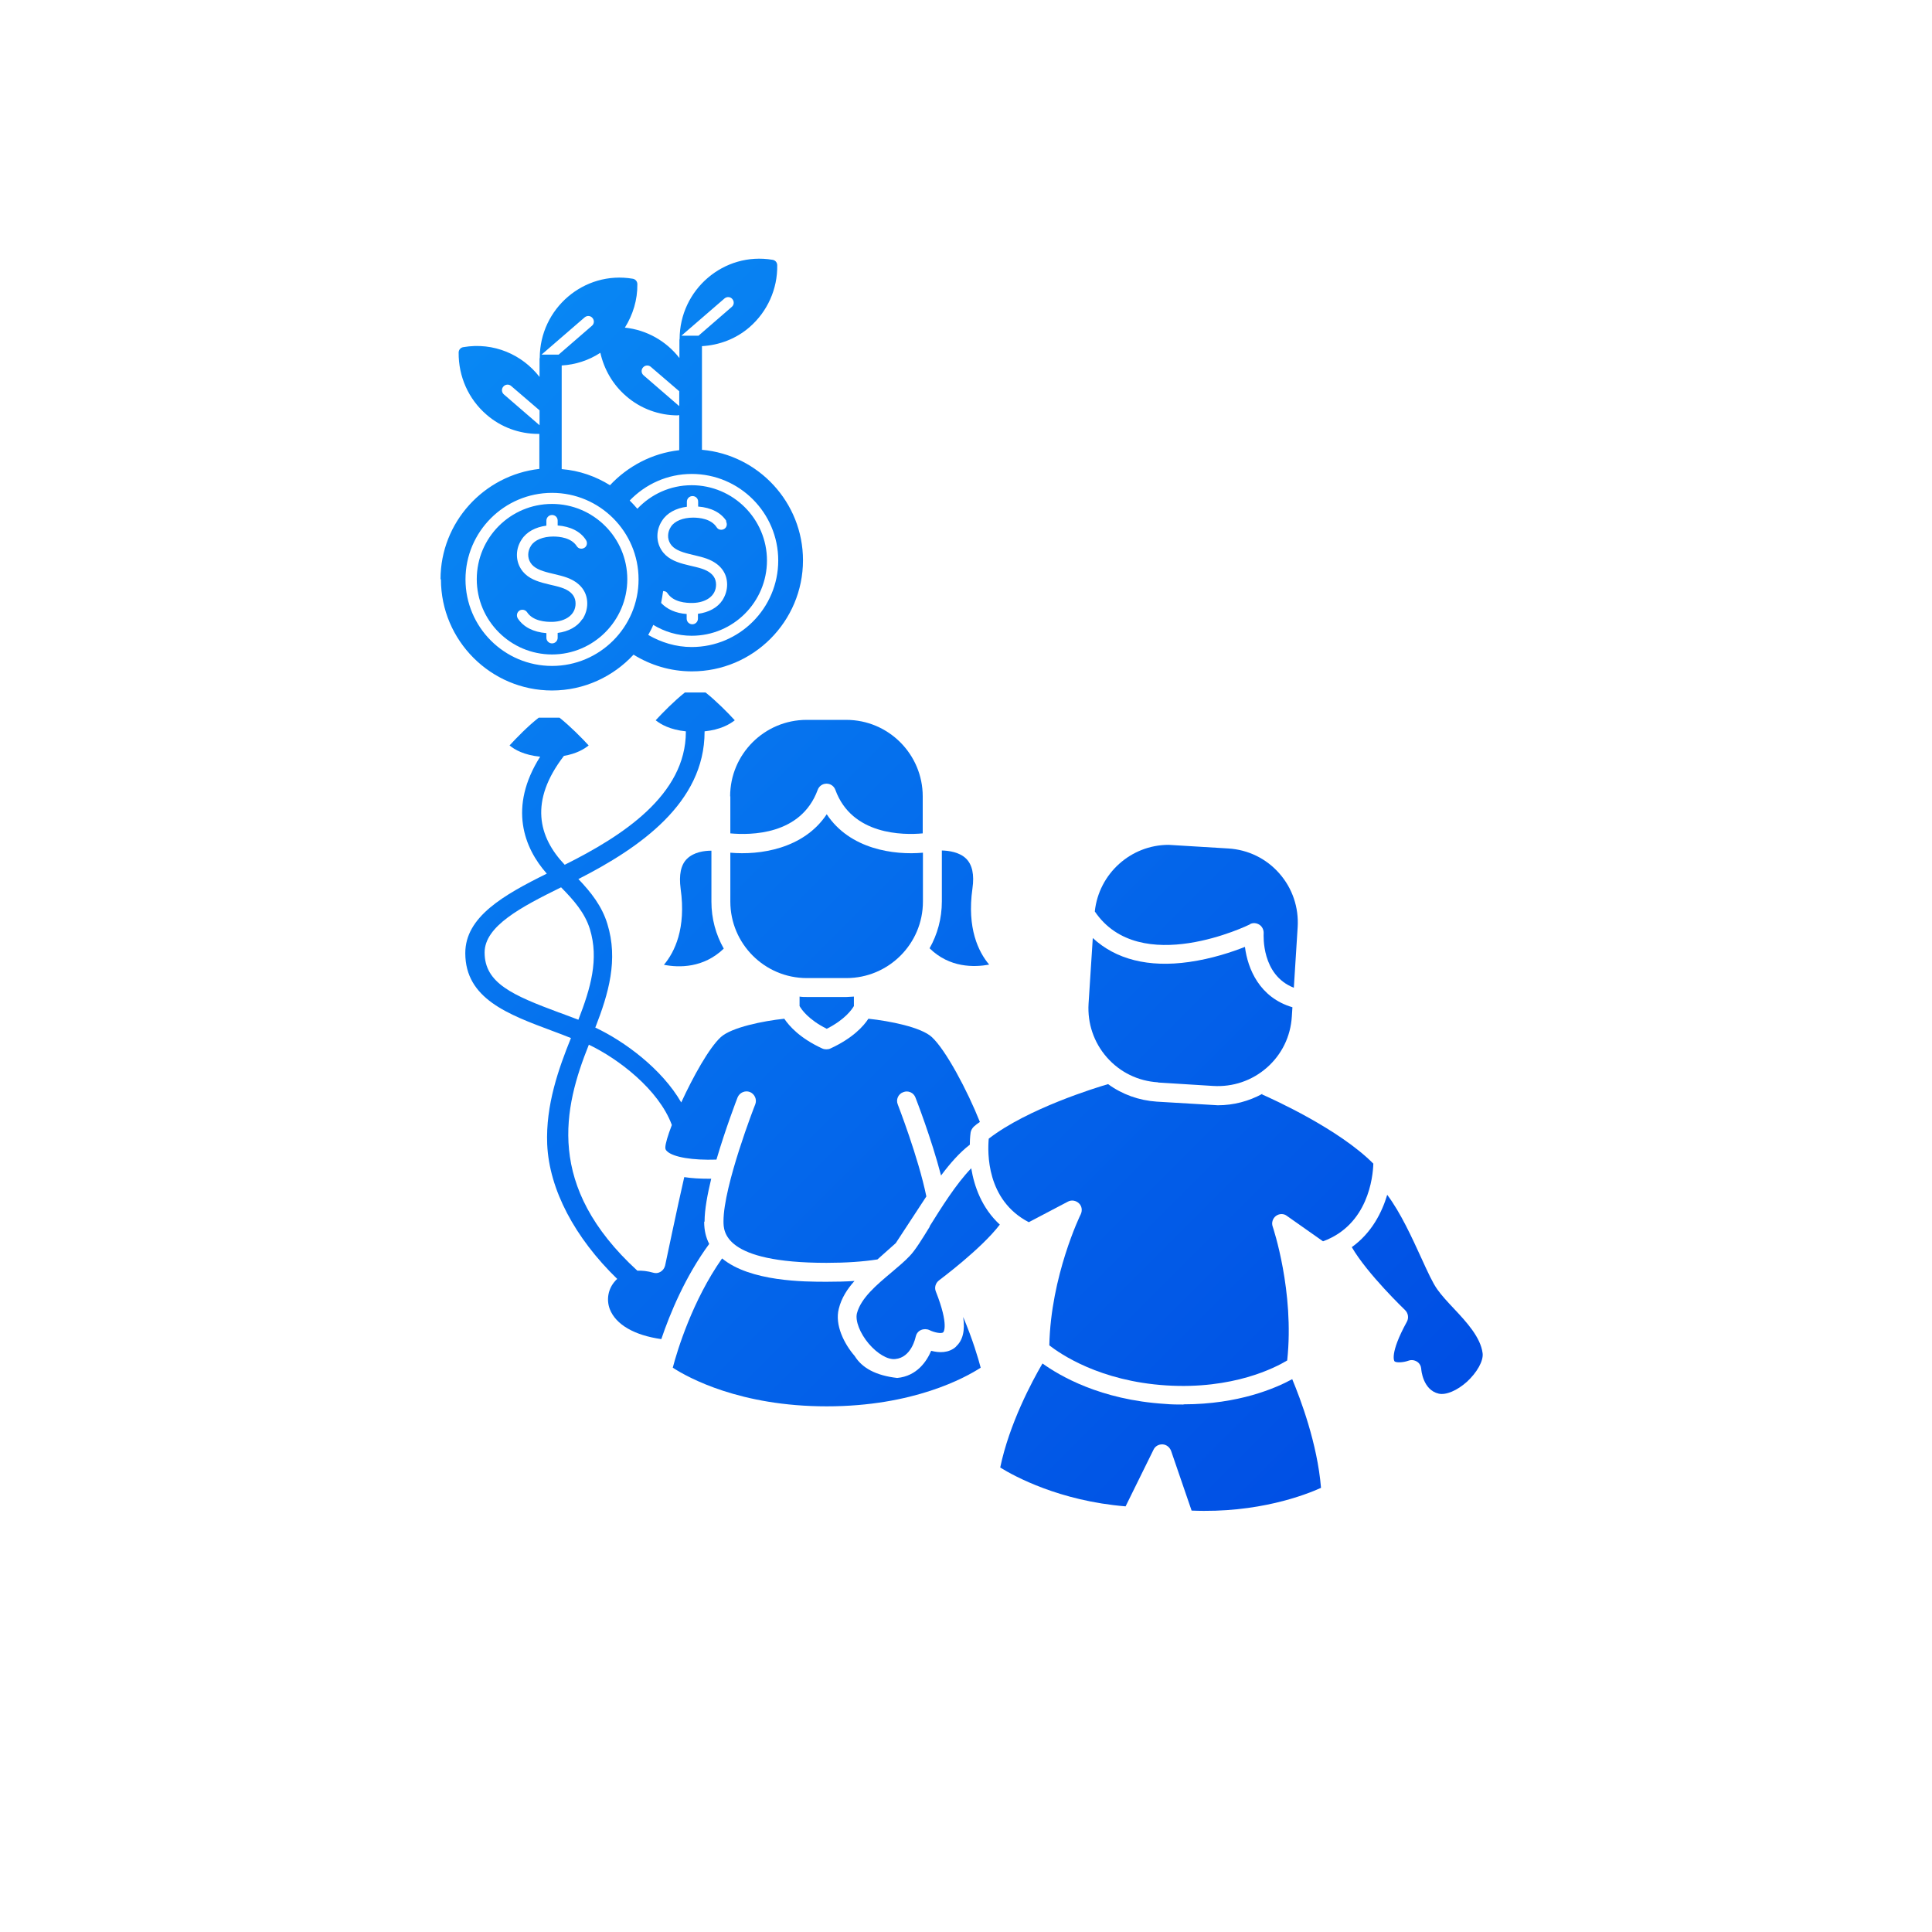 <svg xmlns="http://www.w3.org/2000/svg" xmlns:xlink="http://www.w3.org/1999/xlink" id="Layer_1" data-name="Layer 1" viewBox="0 0 96 96"><defs><style>      .cls-1 {        fill: url(#linear-gradient-12);      }      .cls-1, .cls-2, .cls-3, .cls-4, .cls-5, .cls-6, .cls-7, .cls-8, .cls-9, .cls-10, .cls-11, .cls-12, .cls-13, .cls-14, .cls-15 {        stroke-width: 0px;      }      .cls-2 {        fill: url(#linear-gradient);      }      .cls-3 {        fill: url(#linear-gradient-6);      }      .cls-4 {        fill: url(#linear-gradient-15);      }      .cls-5 {        fill: url(#linear-gradient-11);      }      .cls-6 {        fill: url(#linear-gradient-5);      }      .cls-7 {        fill: url(#linear-gradient-13);      }      .cls-8 {        fill: url(#linear-gradient-14);      }      .cls-9 {        fill: url(#linear-gradient-2);      }      .cls-10 {        fill: url(#linear-gradient-7);      }      .cls-11 {        fill: url(#linear-gradient-3);      }      .cls-12 {        fill: url(#linear-gradient-9);      }      .cls-13 {        fill: url(#linear-gradient-8);      }      .cls-14 {        fill: url(#linear-gradient-10);      }      .cls-15 {        fill: url(#linear-gradient-4);      }    </style><linearGradient id="linear-gradient" x1="4.22" y1="-3.98" x2="98.73" y2="90.52" gradientUnits="userSpaceOnUse"><stop offset="0" stop-color="#0c9efa"></stop><stop offset=".75" stop-color="#004ee4"></stop></linearGradient><linearGradient id="linear-gradient-2" x1="-.56" y1=".79" x2="93.95" y2="95.3" xlink:href="#linear-gradient"></linearGradient><linearGradient id="linear-gradient-3" x1="-5.35" y1="5.58" x2="89.16" y2="100.09" xlink:href="#linear-gradient"></linearGradient><linearGradient id="linear-gradient-4" x1="-1.53" y1="1.76" x2="92.98" y2="96.27" xlink:href="#linear-gradient"></linearGradient><linearGradient id="linear-gradient-5" x1="4.44" y1="-4.2" x2="98.94" y2="90.31" xlink:href="#linear-gradient"></linearGradient><linearGradient id="linear-gradient-6" x1="-8.23" y1="8.46" x2="86.28" y2="102.97" xlink:href="#linear-gradient"></linearGradient><linearGradient id="linear-gradient-7" x1="7.42" y1="-7.18" x2="101.92" y2="87.33" xlink:href="#linear-gradient"></linearGradient><linearGradient id="linear-gradient-8" x1="-12.92" y1="13.15" x2="81.59" y2="107.66" xlink:href="#linear-gradient"></linearGradient><linearGradient id="linear-gradient-9" x1="-.93" y1="1.17" x2="93.58" y2="95.67" xlink:href="#linear-gradient"></linearGradient><linearGradient id="linear-gradient-10" x1="-6.77" y1="7" x2="87.74" y2="101.51" xlink:href="#linear-gradient"></linearGradient><linearGradient id="linear-gradient-11" x1="2.93" y1="-2.69" x2="97.43" y2="91.82" xlink:href="#linear-gradient"></linearGradient><linearGradient id="linear-gradient-12" x1="-4.25" y1="4.48" x2="90.26" y2="98.99" xlink:href="#linear-gradient"></linearGradient><linearGradient id="linear-gradient-13" x1="1.22" y1="-.98" x2="95.73" y2="93.53" xlink:href="#linear-gradient"></linearGradient><linearGradient id="linear-gradient-14" x1=".8" y1="-.57" x2="95.31" y2="93.94" xlink:href="#linear-gradient"></linearGradient><linearGradient id="linear-gradient-15" x1="-8.41" y1="8.64" x2="86.1" y2="103.15" xlink:href="#linear-gradient"></linearGradient></defs><path class="cls-2" d="m21.91,28.79c0,3.04,2.48,5.52,5.52,5.52,1.6,0,3.04-.69,4.05-1.78.84.52,1.83.83,2.9.83,3.05,0,5.52-2.48,5.52-5.52,0-2.87-2.21-5.24-5.02-5.49v-5.15c.86-.05,1.69-.36,2.36-.94.89-.77,1.4-1.9,1.38-3.08,0-.14-.1-.25-.23-.27-2.42-.41-4.62,1.48-4.62,3.94,0,0,0-.01,0-.02,0,.02-.01.04-.01.06v.9c-.65-.84-1.63-1.4-2.71-1.51.4-.64.63-1.38.62-2.16,0-.14-.1-.25-.23-.27-2.42-.41-4.62,1.48-4.62,3.94,0,0,0-.01,0-.02,0,.02-.01.04-.01.06v.9c-.86-1.11-2.28-1.74-3.79-1.48-.13.02-.23.13-.23.27-.01,1.19.49,2.31,1.38,3.08.72.63,1.64.96,2.57.96.02,0,.04,0,.06,0v1.74c-2.75.31-4.91,2.65-4.91,5.48Zm5.52,4.3c-2.37,0-4.3-1.93-4.3-4.3s1.93-4.3,4.3-4.3,4.3,1.93,4.3,4.3-1.93,4.3-4.3,4.3Zm8.64-7.19c.08.13.05.3-.08.38-.13.08-.3.05-.38-.08-.27-.42-.85-.48-1.17-.48-.5,0-.92.17-1.1.45-.18.27-.19.6-.03.85.34.55,1.4.5,2.06.85.5.26.76.67.76,1.18,0,.27-.08.53-.23.77-.24.37-.68.61-1.22.68v.24c0,.16-.13.28-.28.28s-.28-.12-.28-.28v-.23c-.55-.04-.98-.24-1.27-.55.04-.19.07-.39.1-.59.09,0,.17.03.22.11.29.44.91.49,1.27.48.63-.02,1.14-.34,1.14-.91,0-.3-.15-.53-.46-.69-.61-.32-1.77-.24-2.26-1.04-.27-.43-.26-1,.04-1.45.24-.38.69-.62,1.23-.69v-.25c0-.15.12-.28.28-.28s.28.12.28.28v.24c.64.05,1.14.3,1.41.73Zm-3.2,1.99s-.01-.08-.02-.12c0,.04.01.08.02.12Zm-.29-1.06s.03.09.05.13c-.02-.04-.03-.09-.05-.13Zm.09,3.69s0,0,0,0c0,0,0,0,0,0Zm3.33-15.69c.12-.1.29-.09.39.03.1.12.09.29-.03.39l-1.65,1.43h-.85l2.14-1.85Zm-1.63,8.72c2.37,0,4.3,1.93,4.3,4.3s-1.93,4.3-4.3,4.3c-.79,0-1.52-.23-2.16-.6,0,0,0,0,0,0,.09-.16.18-.33.25-.5.56.34,1.21.54,1.91.54,2.07,0,3.74-1.68,3.74-3.74s-1.68-3.74-3.74-3.74c-1.07,0-2.02.45-2.7,1.17-.12-.14-.25-.28-.38-.41.78-.81,1.87-1.32,3.08-1.32Zm-2.51,8.53s.01-.01.02-.02c0,0-.01.01-.02.02Zm.3-6.09s.04.06.06.09c-.02-.03-.04-.06-.06-.09Zm-.21-7.73c.1-.12.28-.13.39-.03l1.41,1.21v.74l-1.77-1.53c-.12-.1-.13-.28-.03-.39Zm1.74,2.37s.04,0,.06,0v1.74c-1.35.15-2.56.8-3.44,1.74,0,0,0,0,0,0-.71-.44-1.52-.73-2.4-.8v-5.15c.68-.04,1.34-.25,1.92-.63.19.83.62,1.58,1.28,2.15.72.63,1.64.96,2.57.96Zm-4.64-4.86c.12-.1.29-.09.39.03.1.12.09.29-.03.39l-1.65,1.43h-.85l2.14-1.85Zm-4.01,3.83c-.12-.1-.13-.28-.03-.39.1-.12.28-.13.39-.03l1.41,1.21v.74l-1.77-1.53Z"></path><path class="cls-9" d="m27.43,25.04c-2.07,0-3.74,1.68-3.74,3.74s1.68,3.74,3.74,3.74,3.74-1.68,3.74-3.74-1.68-3.74-3.74-3.74Zm1.5,5.73c-.24.37-.68.61-1.22.68v.24c0,.16-.13.28-.28.28s-.28-.12-.28-.28v-.23c-.64-.05-1.14-.3-1.42-.73-.08-.13-.05-.3.08-.39.13-.08.3-.04.38.08.29.44.91.49,1.27.48.63-.02,1.14-.34,1.14-.91,0-.3-.15-.53-.46-.69-.61-.32-1.77-.24-2.26-1.04-.27-.43-.26-1,.04-1.45.24-.38.69-.62,1.23-.69v-.25c0-.15.12-.28.28-.28s.28.12.28.28v.24c.64.05,1.14.3,1.41.73.08.13.05.3-.08.38s-.3.05-.38-.08c-.27-.42-.85-.48-1.17-.48-.5,0-.92.17-1.1.45-.18.27-.19.6-.03.85.34.55,1.4.5,2.06.85.5.26.76.67.76,1.18,0,.27-.08.53-.23.77Z"></path><path class="cls-11" d="m35.96,47.13c-.39-.69-.61-1.48-.61-2.33v-2.53c-.36,0-.87.07-1.21.4-.31.3-.41.8-.32,1.49.28,1.98-.3,3.15-.83,3.78.76.15,1.97.16,2.97-.8Z"></path><path class="cls-15" d="m45.86,44.8v-2.43c-1.44.13-3.63-.17-4.78-1.91-1.15,1.73-3.34,2.04-4.79,1.91v2.43c0,2.09,1.7,3.8,3.8,3.8h1.97c2.09,0,3.8-1.7,3.8-3.8Z"></path><path class="cls-6" d="m57.55,53.79l2.73.17c.98.06,1.93-.26,2.67-.91.74-.65,1.18-1.55,1.24-2.54l.03-.46c-1.63-.48-2.22-1.9-2.36-3-.63.25-1.64.59-2.77.75-2.02.29-3.65-.13-4.79-1.19l-.21,3.26c-.06.98.26,1.93.91,2.67.65.74,1.55,1.18,2.54,1.24Z"></path><path class="cls-3" d="m46.2,60.95c-.4.65-.72,1.17-.99,1.45-.26.28-.59.55-.93.84-.7.59-1.5,1.25-1.7,2.02-.09.37.15.99.59,1.51.43.5.94.8,1.31.76.81-.07,1.01-1.07,1.02-1.11.03-.14.12-.27.26-.33.13-.06.29-.06.42,0,.26.13.61.19.69.11,0,0,.31-.31-.37-2.03-.08-.2-.01-.42.16-.55.02-.02,2.09-1.55,3.02-2.77-.9-.83-1.27-1.9-1.42-2.8-.77.8-1.5,1.98-2.07,2.89Z"></path><path class="cls-10" d="m62.11,45.92c.15-.08.33-.06.47.03.14.09.22.26.21.43,0,.09-.12,2.07,1.5,2.7l.19-3.01c.06-.98-.26-1.93-.91-2.67-.65-.74-1.55-1.18-2.54-1.24l-2.96-.18c-1.88,0-3.47,1.43-3.67,3.31,2.24,3.31,7.66.67,7.71.64Z"></path><path class="cls-13" d="m47.51,66.91c-.37.34-.87.31-1.24.21-.22.52-.71,1.26-1.69,1.35-1.05-.12-1.74-.49-2.11-1.09-.52-.6-1-1.54-.79-2.35.13-.53.42-.98.78-1.38-.43.03-.89.04-1.38.04-1.09,0-3.8,0-5.2-1.16-1.47,2.09-2.23,4.58-2.45,5.43.77.5,3.35,1.92,7.65,1.92s6.88-1.42,7.65-1.92c-.12-.46-.4-1.41-.87-2.52.1.68-.02,1.16-.35,1.46Z"></path><path class="cls-12" d="m62.73,54.35c-.68.37-1.43.57-2.22.57l-3.03-.18c-.89-.06-1.72-.36-2.42-.87-.59.17-4.01,1.22-5.93,2.71-.06.67-.13,3.05,1.99,4.15l1.94-1.02c.18-.1.4-.06.55.08.15.14.18.36.09.55-.02.03-1.49,3.07-1.56,6.51.54.42,2.5,1.78,5.81,1.99,3.33.21,5.43-.89,6.01-1.24.37-3.42-.71-6.62-.72-6.65-.07-.19,0-.41.16-.53.16-.12.39-.13.55,0l1.79,1.26c2.24-.82,2.48-3.19,2.5-3.86-1.71-1.72-4.97-3.19-5.53-3.44Z"></path><path class="cls-14" d="m58.81,69.79c-.29,0-.59,0-.91-.03-3.22-.2-5.25-1.4-6.1-2.01-.52.89-1.65,3-2.1,5.17.71.44,2.95,1.66,6.23,1.93l1.39-2.82c.08-.17.26-.27.45-.26.19.01.35.14.42.32l1.02,2.97c3.29.14,5.66-.78,6.43-1.13-.18-2.21-1.03-4.44-1.43-5.4-.83.45-2.67,1.25-5.4,1.25Z"></path><path class="cls-5" d="m72.24,65.02c-.31-.33-.6-.64-.82-.95-.23-.32-.48-.87-.8-1.57-.45-.98-1.02-2.24-1.69-3.13-.26.87-.77,1.89-1.76,2.6.77,1.33,2.63,3.11,2.65,3.13.15.15.19.38.09.57-.89,1.62-.62,1.97-.62,1.97.07.08.43.07.7-.03.14-.05.29-.03.42.05s.2.22.21.36c0,.04.08,1.05.87,1.23.36.08.91-.15,1.4-.59.5-.46.83-1.04.78-1.42-.1-.79-.8-1.55-1.43-2.22Z"></path><path class="cls-1" d="m40.09,49.54c-.12,0-.24,0-.36-.02v.47c.09.16.43.67,1.35,1.13.91-.46,1.25-.96,1.35-1.13v-.47c-.12,0-.24.02-.36.02h-1.97Z"></path><path class="cls-7" d="m49.15,47.93c-.53-.63-1.11-1.8-.83-3.78.1-.69-.01-1.19-.32-1.49-.33-.32-.85-.39-1.2-.4v2.53c0,.85-.22,1.64-.61,2.33.99.97,2.2.95,2.97.81Z"></path><path class="cls-8" d="m36.29,39.57v1.84c.99.09,3.51.1,4.34-2.16.07-.19.24-.31.44-.31s.37.12.44.31c.82,2.25,3.37,2.25,4.34,2.16v-1.84c0-2.09-1.7-3.8-3.8-3.8h-1.97c-2.09,0-3.8,1.7-3.8,3.8Z"></path><path class="cls-4" d="m35.01,60.69c0-.58.14-1.33.33-2.12-.05,0-.09,0-.14,0-.4,0-.81-.02-1.2-.08-.34,1.47-.94,4.36-.95,4.39-.03.13-.11.24-.22.31-.11.07-.25.09-.37.05-.28-.08-.54-.11-.79-.1-4.58-4.2-3.67-8.09-2.41-11.23,1.47.7,3.47,2.23,4.12,3.98,0,0,0,.01,0,.02-.2.52-.32.93-.32,1.11,0,.06.01.12.09.19.31.29,1.26.45,2.45.41.46-1.56,1.01-2.99,1.05-3.09.1-.24.37-.36.61-.27.24.1.36.37.27.61-.02.04-1.58,4.04-1.58,5.81,0,.51,0,2.07,5.12,2.07.98,0,1.83-.06,2.53-.17l.91-.81,1.52-2.32c-.4-1.95-1.41-4.54-1.42-4.57-.1-.24.02-.52.27-.61.24-.1.52.02.61.27.04.1.79,2.03,1.27,3.87.44-.59.92-1.14,1.43-1.53,0-.37.04-.6.04-.61.02-.11.08-.21.16-.29.09-.08.19-.16.3-.23-.62-1.56-1.7-3.59-2.39-4.22-.53-.49-2.1-.8-3.15-.91-.24.37-.78.97-1.89,1.48-.06.03-.13.04-.2.04s-.13-.01-.2-.04c-1.11-.51-1.64-1.11-1.89-1.48-1.05.11-2.62.43-3.15.91-.59.54-1.38,1.97-1.97,3.25-.97-1.68-2.84-3.05-4.27-3.72.66-1.69,1.15-3.37.6-5.15-.27-.89-.82-1.58-1.44-2.23,3.04-1.55,6.27-3.78,6.27-7.32,0,0,0-.01,0-.02.78-.08,1.25-.35,1.5-.55-.33-.36-.91-.95-1.45-1.38h-1.03c-.54.43-1.12,1.02-1.45,1.38.25.2.71.47,1.5.55,0,0,0,.01,0,.02,0,3.14-3.15,5.18-6.02,6.61-1.31-1.38-1.77-3.16-.04-5.41.63-.11,1.01-.34,1.23-.52-.33-.36-.91-.95-1.45-1.38h-1.03c-.54.42-1.12,1.02-1.45,1.38.25.21.72.48,1.52.56-1.59,2.51-.8,4.54.33,5.81-2.16,1.07-4.05,2.15-4.05,3.95,0,2.26,2.11,3.04,4.34,3.87.3.11.61.23.91.35-.61,1.51-1.26,3.33-1.18,5.28.1,2.25,1.37,4.64,3.48,6.69-.04.03-.08.07-.11.11-.34.38-.44.91-.26,1.39.3.77,1.22,1.3,2.56,1.49.43-1.27,1.19-3.11,2.38-4.73-.16-.31-.25-.67-.25-1.09Zm-7.21-10.37c-2.31-.86-3.72-1.46-3.72-2.99,0-1.31,1.81-2.26,3.8-3.24.64.65,1.18,1.27,1.43,2.07.46,1.5.04,2.94-.57,4.51-.31-.12-.63-.24-.93-.35Z"></path></svg>